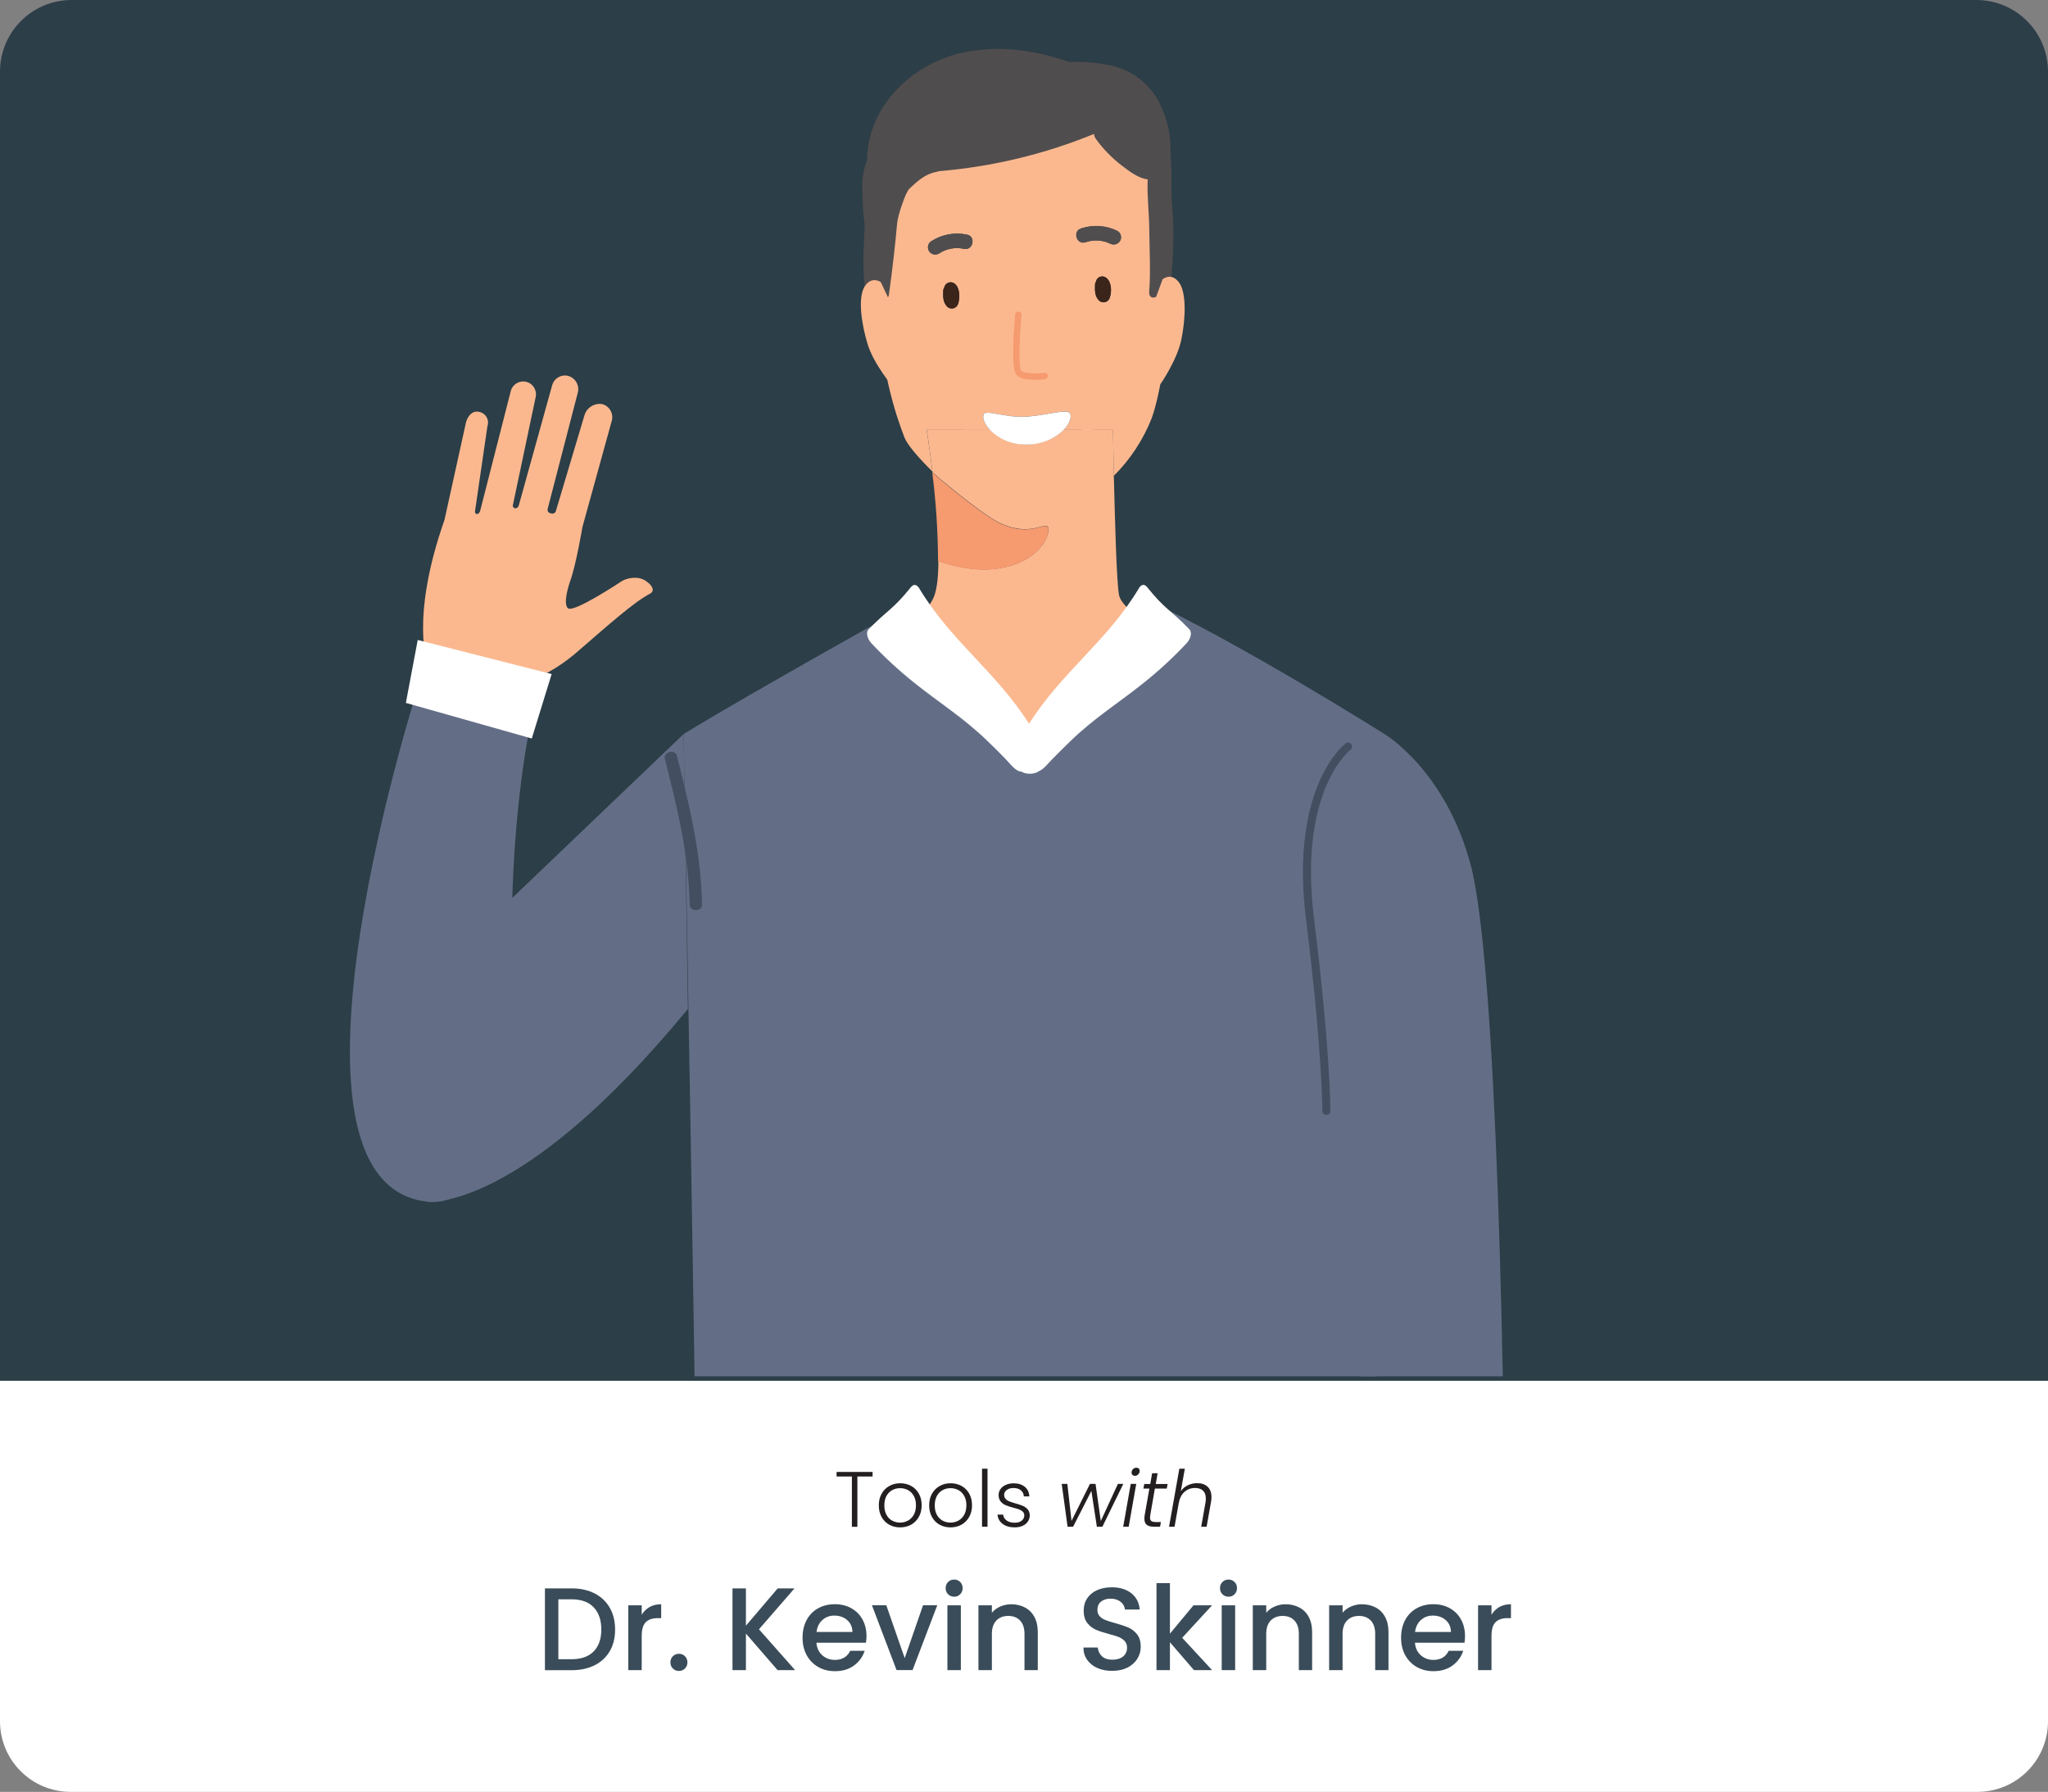<svg xmlns="http://www.w3.org/2000/svg" xmlns:xlink="http://www.w3.org/1999/xlink" id="Layer_1" x="0px" y="0px" viewBox="0 0 417.66 365.51" style="enable-background:new 0 0 417.66 365.51;" xml:space="preserve">
<rect x="0" y="0" width="417.66" height="365.51" fill="#808080" stroke="none"/>
<style type="text/css">
	.st0{fill:#B6CCCE;}
	.st1{fill:#FFFFFF;}
	.st2{fill:#777F70;}
	.st3{fill:#FBB88F;}
	.st4{fill:#F69A6F;}
	.st5{fill:#3B241A;}
	.st6{fill:#FFF4E3;}
	.st7{fill:#F69A6F;stroke:#F69A6F;stroke-width:0.805;stroke-miterlimit:10;}
	.st8{fill:#97A18F;}
	.st9{fill:#EB9A7D;}
	.st10{fill:#DE8872;}
	.st11{fill:none;stroke:#777F70;stroke-width:8.048;stroke-miterlimit:10;}
	.st12{enable-background:new    ;}
	.st13{fill:#231F20;}
	.st14{fill:#3A4C59;}
	.st15{fill:#2C3E47;}
	.st16{clip-path:url(#SVGID_00000039826266893532909540000017449665483169628299_);}
	.st17{clip-path:url(#SVGID_00000038408057483516556010000013483971187416776322_);}
	.st18{clip-path:url(#SVGID_00000049902059457173744850000012430469401697599668_);}
	.st19{fill:#F7E9E0;}
	.st20{fill:#504D4E;}
	.st21{fill:#F69A6F;stroke:#F69A6F;stroke-width:0.822;stroke-miterlimit:10;}
	.st22{fill:#636E86;}
	.st23{fill:#D87E66;}
	.st24{fill:#444E61;}
	.st25{fill:none;stroke:#444E61;stroke-width:1.645;stroke-linecap:round;stroke-miterlimit:10;}
	.st26{fill:#EAA77F;}
	.st27{fill:#677E7F;}
	.st28{fill:#80999A;}
	.st29{fill-rule:evenodd;clip-rule:evenodd;fill:#EAA77F;}
	.st30{clip-path:url(#SVGID_00000157278523517884817870000001748284801382640814_);}
	.st31{clip-path:url(#SVGID_00000036968320788370331640000014791998045624957833_);}
	.st32{clip-path:url(#SVGID_00000043425039682588907650000009642568200689831864_);}
	.st33{clip-path:url(#SVGID_00000129175557273205579640000018136616959008497830_);}
	.st34{fill:#F3B68B;}
	.st35{clip-path:url(#SVGID_00000108278391997914794900000010169213527170057610_);}
	.st36{clip-path:url(#SVGID_00000118398484370439190930000007335903002009441698_);}
	.st37{fill:#D57C59;}
	.st38{clip-path:url(#SVGID_00000145053372214906307180000002829509910298868404_);fill:none;}
	.st39{clip-path:url(#SVGID_00000145053372214906307180000002829509910298868404_);}
	.st40{clip-path:url(#SVGID_00000008831921983744287680000013655543335434496176_);}
	.st41{clip-path:url(#SVGID_00000073711862074583330750000014715228189224705704_);}
	.st42{clip-path:url(#SVGID_00000155856354347462850570000006306446190048688285_);}
	.st43{fill:#010101;}
	.st44{clip-path:url(#SVGID_00000049189173520074016110000008605520669359537309_);}
	.st45{clip-path:url(#SVGID_00000078753979218072568010000001236797571664329624_);}
	.st46{fill:#F9B888;}
	.st47{opacity:0.23;}
	.st48{fill-rule:evenodd;clip-rule:evenodd;fill:#E46F4A;}
	.st49{clip-path:url(#SVGID_00000121974961897074192060000000244667680095549569_);}
	.st50{fill:#E46F4A;}
	.st51{clip-path:url(#SVGID_00000178201320129977475550000014804837368338020274_);}
	.st52{opacity:0.55;fill:#E46F4A;enable-background:new    ;}
	.st53{fill:#775240;}
	.st54{fill:#D16664;}
	.st55{clip-path:url(#SVGID_00000008850164262484740620000012467556602003361418_);}
	.st56{clip-path:url(#SVGID_00000147899884249518126200000016769047865992259985_);}
	.st57{opacity:0.25;fill:#D3675A;enable-background:new    ;}
	.st58{fill:#394C5A;}
</style>
<path class="st15" d="M417.66,281.66H0V14.61C0,6.54,6.54,0,14.61,0h388.44c8.07,0,14.61,6.54,14.61,14.61V281.66z"></path>
<path class="st1" d="M403.26,365.51H14.4c-7.95,0-14.4-6.45-14.4-14.4v-69.45h417.66v69.45  C417.66,359.06,411.22,365.51,403.26,365.51z"></path>
<g>
	<defs>
		<rect id="SVGID_1_" x="56.87" y="-0.21" width="259.86" height="280.96"></rect>
	</defs>
	<clipPath id="SVGID_00000146458558076869230730000004462952918366922380_">
		<use xlink:href="#SVGID_1_" style="overflow:visible;"></use>
	</clipPath>
	<g style="clip-path:url(#SVGID_00000146458558076869230730000004462952918366922380_);">
		<g>
			<defs>
				<path id="SVGID_00000038372382107503846950000005192073577283982517_" d="M222.84,86.9c0,0.39-0.02,0.77-0.06,1.16      c-0.12,1.06-0.23,2.16-0.39,3.29c-0.37,0.07-0.76,0.02-1.11-0.13c-1.08-0.54-1.52-1.86-0.97-2.94c0,0,0-0.01,0-0.01      C220.7,87.26,221.77,86.68,222.84,86.9"></path>
			</defs>
			<clipPath id="SVGID_00000116941513756645566180000009737607707248108444_">
				<use xlink:href="#SVGID_00000038372382107503846950000005192073577283982517_" style="overflow:visible;"></use>
			</clipPath>
			<g style="clip-path:url(#SVGID_00000116941513756645566180000009737607707248108444_);">
				<g>
					<defs>
						
							<rect id="SVGID_00000168097717797382436460000000462405487659878280_" x="-577.27" y="-1139.87" width="978.93" height="5907.83"></rect>
					</defs>
					<clipPath id="SVGID_00000121991077013941427810000011545491563611736757_">
						<use xlink:href="#SVGID_00000168097717797382436460000000462405487659878280_" style="overflow:visible;"></use>
					</clipPath>
					<g style="clip-path:url(#SVGID_00000121991077013941427810000011545491563611736757_);">
						<rect x="217.13" y="83.88" class="st19" width="8.66" height="10.44"></rect>
					</g>
				</g>
			</g>
		</g>
		<path class="st3" d="M201.89,87.7c-1.08-1.16-1.55-2.38-1.32-3.12c0.38-1.19,4.38,0.72,8.82,0.4c4.43-0.31,8.07-1.64,8.77-0.72    c0.48,0.62,0.06,2.06-1.25,3.43h10.07c0,0,0.06,4.05,0.16,9.38c3.35-3.34,5.98-7.33,7.72-11.73c3.74-10.26,9.1-53.34-9.37-64.64    c-9.05-5.54-16.61-5.53-26.15-4.07c-11.13,1.71-19.29,9.73-19.86,20.97c-0.25,5.1-1.69,11.27-1.23,18.77    c1.15,19.22,4.47,28.26,6.17,32.79c0.56,1.5,2.78,4.11,5.72,7.01c-0.58-4.89-1.16-8.49-1.16-8.49L201.89,87.7z M226.35,60.71    c-0.21,0.71-0.95,1.11-1.66,0.9c-0.2-0.06-0.39-0.17-0.54-0.31c-0.9-0.93-0.87-1.99-0.82-3.21c0.01-0.23,0.08-0.45,0.2-0.65    c0.15-0.71,0.84-1.16,1.55-1.01c0.22,0.05,0.43,0.15,0.6,0.3C226.73,57.63,226.73,59.53,226.35,60.71z M220.5,46.6    c2.44-0.8,5.1-0.61,7.4,0.55c0.69,0.43,0.9,1.35,0.47,2.04c-0.4,0.63-1.2,0.87-1.88,0.56c-1.61-0.8-3.48-0.91-5.18-0.31    C219.52,49.95,218.67,47.11,220.5,46.6z M195.4,61.96c-0.21,0.71-0.96,1.12-1.67,0.91c-0.21-0.06-0.4-0.17-0.55-0.32    c-0.91-0.94-0.87-2.01-0.82-3.24c0.01-0.23,0.08-0.46,0.21-0.66c0.14-0.72,0.85-1.19,1.57-1.05c0.24,0.05,0.46,0.16,0.64,0.32    C195.79,58.81,195.78,60.77,195.4,61.96z M189.84,49.26c2.15-1.43,4.79-1.93,7.32-1.41c1.88,0.3,1.37,3.22-0.51,2.92    c-1.76-0.41-3.61-0.08-5.11,0.91c-0.69,0.45-1.6,0.25-2.05-0.43C189.06,50.6,189.21,49.73,189.84,49.26z"></path>
		<path class="st3" d="M208.91,154.82c0-0.37,5.55-7.28,9.87-12.95c4.32-5.67,11.79-17.27,11.79-17.27l0,0    c-1.34-1.21-2.21-2.32-2.37-3.25c-0.52-3.07-0.82-15.44-1.05-24.31c-0.11-5.33-0.16-9.38-0.16-9.38h-10.07    c-2.09,2.01-4.91,3.08-7.81,2.96c-2.71,0.04-5.31-1.03-7.2-2.96h-12.92c0,0,0.58,3.59,1.16,8.49v0.16    c0.62,0.65,9.23,7.87,12.94,9.93c6.33,3.5,9.7,0.4,10.53,1.14c0.82,0.74-0.65,6.66-9.05,8.4c-4.68,0.98-9.68-0.12-13.2-1.33    c0,3.05-0.27,5.62-0.89,7.25c-0.59,1.36-1.47,2.56-2.59,3.53c0,0,6.86,10.93,11.18,16.6    C203.37,147.51,208.91,154.45,208.91,154.82z"></path>
		<path class="st4" d="M204.54,115.82c8.44-1.74,9.92-7.66,9.05-8.4s-4.19,2.36-10.53-1.14c-3.72-2.06-12.34-9.28-12.94-9.93    c0.76,6.02,1.16,12.08,1.18,18.15C194.86,115.7,199.86,116.84,204.54,115.82z"></path>
		<path class="st5" d="M194.75,57.93c-0.54-0.5-1.39-0.46-1.88,0.09c-0.16,0.18-0.27,0.4-0.32,0.64c-0.13,0.2-0.2,0.42-0.21,0.66    c0,1.23-0.07,2.3,0.82,3.24c0.54,0.52,1.39,0.5,1.91-0.04c0.15-0.16,0.26-0.35,0.32-0.55C195.78,60.77,195.79,58.81,194.75,57.93z    "></path>
		<path class="st5" d="M225.67,56.73c-0.53-0.49-1.35-0.47-1.85,0.06c-0.17,0.18-0.28,0.41-0.33,0.65c-0.12,0.2-0.19,0.42-0.2,0.65    c0,1.22-0.07,2.28,0.82,3.21c0.53,0.51,1.38,0.49,1.88-0.05c0.15-0.15,0.25-0.34,0.31-0.54    C226.73,59.53,226.73,57.63,225.67,56.73z"></path>
		<path class="st1" d="M218.16,84.27c-0.71-0.91-4.34,0.4-8.77,0.72c-4.43,0.31-8.44-1.6-8.82-0.4c-0.23,0.74,0.25,1.96,1.32,3.12    c1.89,1.93,4.5,3,7.2,2.96c2.9,0.12,5.72-0.95,7.81-2.96C218.22,86.33,218.63,84.88,218.16,84.27z"></path>
		<path class="st20" d="M191.53,51.69c1.51-0.99,3.36-1.32,5.11-0.91c1.87,0.3,2.39-2.62,0.51-2.92c-2.53-0.53-5.17-0.02-7.32,1.41    c-0.65,0.49-0.79,1.42-0.3,2.07C190.01,51.96,190.88,52.11,191.53,51.69z"></path>
		<path class="st20" d="M221.36,49.41c1.7-0.6,3.57-0.49,5.18,0.31c0.74,0.34,1.62,0.02,1.97-0.72c0.31-0.68,0.07-1.48-0.56-1.88    c-2.3-1.16-4.96-1.36-7.4-0.55C218.67,47.11,219.52,49.95,221.36,49.41z"></path>
		<path class="st20" d="M238.92,36.64c0.05-1.15-0.23-5.49-0.23-6.98c-0.07-2.53-0.63-5.03-1.64-7.35c-1.83-4.73-6-8.16-10.99-9.05    c-2.6-0.52-5.26-0.72-7.91-0.59c-7.12-2.47-14.62-3.59-22.2-1.86c-10.19,2.41-18.99,10.93-19.14,21.87c0,0,0,0.05,0,0.07    c-0.69,1.74-1.02,3.6-0.96,5.47c0,2.64,0.17,5.28,0.5,7.89c-0.09,1.18-0.12,2.38-0.16,3.55c-0.2,3.24-0.12,6.48,0.24,9.7    c0.01,1.24,0.92,2.28,2.15,2.47c1.09,0.13,2.55-0.54,2.71-1.78c0-0.21,0.06-0.44,0.09-0.66l0,0c0.64-4.61,1.16-9.23,1.58-13.86    c0.15-1.64,1.73-6.31,2.47-7.01c1.64-1.55,3.24-3.04,5.52-3.45c0.17-0.03,0.33-0.08,0.48-0.15c10.89-0.9,21.57-3.46,31.68-7.6    c0.03,0.35,0.15,0.69,0.35,0.98c1.49,2.08,3.29,3.92,5.32,5.48c1.34,1.02,3.36,2.62,5.27,2.81c0,0.04,0,0.07,0,0.11    c-0.15,3.29,0.29,6.58,0.32,9.87c0.03,3.29,0.31,9.43,0,12.71c-0.31,3.27,4.24,0.28,4.52-2.87c0.29-3.29,0.43-6.58,0.39-9.87    C239.23,43.26,238.77,39.93,238.92,36.64z"></path>
		<path class="st3" d="M179.62,57.54c0,0-1.86-1.34-3.29,0.91c-1.43,2.25-0.65,7.63,0.6,11.73c1.25,4.1,5.11,8.65,5.11,8.65    l-0.29-16.78L179.62,57.54z"></path>
		<path class="st3" d="M237.09,56.98c0,0,1.73-1.51,3.33,0.6c1.6,2.11,1.36,7.54,0.49,11.73s-4.28,9.09-4.28,9.09l-1.27-16.73    L237.09,56.98z"></path>
		<path class="st21" d="M208.92,76.88c-0.51-0.09-0.98-0.35-1.34-0.72c-1.1-1.35-0.25-10.91-0.14-12c0.01-0.13,0.13-0.23,0.26-0.21    c0.13,0.01,0.23,0.13,0.21,0.26c-0.39,4.19-0.7,10.74,0,11.64c0.7,0.9,3.96,0.77,5.1,0.61c0.13-0.02,0.25,0.07,0.27,0.21    c0.02,0.13-0.07,0.25-0.21,0.27l0,0C211.7,77.14,210.3,77.12,208.92,76.88z"></path>
		<path class="st22" d="M233.28,122.07c-3.33,11.74-11.23,21.66-21.92,27.54c0,0-18.38-9.2-23.66-27.54c0,0-34.54,19.23-48.29,27.66    c0,0,3.06,165.29,3.29,215.36c0,0,76.26,13.08,136.95-1.83c0,0,3.08-208.65,2.68-213.54    C282.34,149.73,253.27,131.36,233.28,122.07z"></path>
		<path class="st23" d="M91.43,244.65c0,0,12.63-4.02,31.71-27.6l-14.88-24.12C108.26,192.93,64.74,218.74,91.43,244.65z"></path>
		<path class="st22" d="M85.64,138.9c0,0-33.12,102.46,1.51,106.22c15.62,1.69,16.64-30.56,17.27-59.76    c0.49-23.95,4.11-39.47,4.11-39.47L85.64,138.9z"></path>
		<path class="st3" d="M131.68,118.48c-1.55-1.06-3.96-0.64-5.18,0.26c0,0-9.59,6.37-10.69,5.33c-1.1-1.04,0.39-5.3,0.39-5.3    c1.26-3.35,2.58-11.27,2.58-11.27l6-21.73c0.37-1.48-0.53-2.98-2.01-3.35c0,0-0.01,0-0.01,0c-1.61-0.23-3.14,0.77-3.58,2.34    l-5.84,19.56c-0.15,0.35-0.54,0.53-0.9,0.42c-0.37-0.08-0.82-0.22-0.77-0.86l6.16-23.77c0.4-1.48-0.47-3.01-1.95-3.43    c-1.44-0.37-2.91,0.5-3.28,1.94c0,0.01,0,0.02-0.01,0.02l-6.78,24.42c-0.14,0.73-1.19,0.91-1.23,0.06l4.65-22.06    c0.35-1.4-0.5-2.82-1.9-3.17s-2.82,0.5-3.17,1.9l-6.2,24.27c-0.23,1.08-1.17,0.96-1.09,0.24l0,0l2.53-17.34    c0.42-1.15-0.17-2.43-1.33-2.85c-0.1-0.04-0.21-0.07-0.32-0.09c-1.4-0.35-2.38,0.82-2.73,2.19l-4.37,19.83    c-7.15,20.34-3.38,29.7-3.38,29.7c7.08,16.18,18.78,3.9,18.78,3.9c4.07-1.34,7.84-3.45,11.12-6.2c2.2-1.84,8.45-7.5,12.57-10.53    c0.95-0.7,1.95-1.34,2.98-1.91C133.51,120.44,133.08,119.42,131.68,118.48z"></path>
		<path class="st22" d="M282.34,149.73c0,0,12.42,7.34,17.57,26.64c5.2,19.46,7.22,102.62,7.22,172.54    c-9.22,2.43-10.77-3.78-27.22-3.29C278.24,312.91,272.55,164.86,282.34,149.73z"></path>
		<path class="st22" d="M139.42,149.73l-46.01,44l-6.26,51.39c0,0,18.91,2.34,53.14-39.32"></path>
		<path class="st24" d="M140.64,184.54c0,1.47,2.56,1.47,2.53,0c-0.16-10.35-2.58-20.33-5.12-30.37c-0.36-1.44-2.8-0.82-2.47,0.61    C138.09,164.63,140.48,174.4,140.64,184.54z"></path>
		<polygon class="st1" points="85.19,130.54 82.77,143.38 108.45,150.64 112.5,137.5   "></polygon>
		<path class="st1" d="M242.54,128.35c-3.97-4.11-4.93-4-8.59-8.58l-0.09-0.08c-0.39-0.51-1.06-0.59-1.57,0.26    c-6.43,10.8-15.81,17.16-22.43,27.7c-6.63-10.54-16-16.91-22.43-27.7c-0.52-0.82-1.18-0.77-1.58-0.26    c-0.03,0.03-0.06,0.05-0.08,0.08c-3.68,4.58-4.62,4.51-8.61,8.58c-0.7,0.72-0.16,2.08,0.49,2.8c2.7,2.87,5.59,5.55,8.67,8.02    c5.11,4.11,10.16,7.22,15.05,11.97c1.23,1.18,2.47,2.39,3.64,3.62c0.93,0.94,2.11,2.62,3.25,2.62c0.23,0.13,0.48,0.24,0.74,0.32    c0.57,0.15,1.17,0.17,1.75,0.06c0.43-0.08,0.83-0.24,1.19-0.49c0.97-0.39,1.93-1.72,2.71-2.47c1.21-1.23,2.42-2.43,3.64-3.62    c4.89-4.75,9.93-7.84,15.05-11.97c3.08-2.46,5.97-5.14,8.67-8.02C242.7,130.44,243.24,129.08,242.54,128.35z"></path>
		<path class="st25" d="M274.92,152.29c0,0-11.09,8.35-7.76,35.17c3.38,27.24,3.33,39.14,3.33,39.14"></path>
	</g>
</g>
<g class="st12">
	<path class="st13" d="M177.95,300.25v0.93h-3.1v10.26h-1.12v-10.26h-3.12v-0.93H177.95z"></path>
	<path class="st13" d="M181.34,311.01c-0.66-0.37-1.17-0.89-1.55-1.57c-0.38-0.68-0.57-1.47-0.57-2.38c0-0.91,0.19-1.7,0.58-2.38   c0.38-0.68,0.91-1.2,1.57-1.57c0.66-0.37,1.4-0.55,2.22-0.55c0.82,0,1.56,0.18,2.23,0.55c0.67,0.37,1.19,0.89,1.57,1.57   c0.38,0.68,0.57,1.47,0.57,2.38c0,0.9-0.19,1.69-0.58,2.37c-0.38,0.68-0.91,1.21-1.58,1.58c-0.67,0.37-1.42,0.55-2.24,0.55   S181.99,311.37,181.34,311.01z M185.15,310.19c0.49-0.26,0.89-0.66,1.19-1.18c0.3-0.53,0.46-1.18,0.46-1.94   c0-0.77-0.15-1.42-0.45-1.94c-0.3-0.53-0.69-0.92-1.18-1.18c-0.49-0.26-1.02-0.39-1.6-0.39c-0.58,0-1.11,0.13-1.6,0.39   c-0.49,0.26-0.88,0.66-1.18,1.18c-0.29,0.53-0.44,1.18-0.44,1.94c0,0.77,0.15,1.42,0.44,1.94c0.29,0.53,0.68,0.92,1.17,1.18   c0.48,0.26,1.02,0.39,1.59,0.39S184.66,310.45,185.15,310.19z"></path>
	<path class="st13" d="M191.61,311.01c-0.66-0.37-1.17-0.89-1.55-1.57c-0.38-0.68-0.57-1.47-0.57-2.38c0-0.91,0.19-1.7,0.58-2.38   c0.38-0.68,0.91-1.2,1.57-1.57c0.66-0.37,1.4-0.55,2.22-0.55c0.82,0,1.56,0.18,2.23,0.55c0.67,0.37,1.19,0.89,1.57,1.57   c0.38,0.68,0.57,1.47,0.57,2.38c0,0.9-0.19,1.69-0.58,2.37c-0.38,0.68-0.91,1.21-1.58,1.58c-0.67,0.37-1.42,0.55-2.24,0.55   S192.27,311.37,191.61,311.01z M195.43,310.19c0.49-0.26,0.89-0.66,1.19-1.18c0.3-0.53,0.46-1.18,0.46-1.94   c0-0.77-0.15-1.42-0.45-1.94c-0.3-0.53-0.69-0.92-1.18-1.18c-0.49-0.26-1.02-0.39-1.6-0.39c-0.58,0-1.11,0.13-1.6,0.39   c-0.49,0.26-0.88,0.66-1.18,1.18c-0.29,0.53-0.44,1.18-0.44,1.94c0,0.77,0.15,1.42,0.44,1.94c0.29,0.53,0.68,0.92,1.17,1.18   c0.48,0.26,1.02,0.39,1.59,0.39S194.94,310.45,195.43,310.19z"></path>
	<path class="st13" d="M201.39,299.59v11.84h-1.12v-11.84H201.39z"></path>
	<path class="st13" d="M204.49,310.86c-0.63-0.46-0.99-1.1-1.06-1.9h1.15c0.05,0.49,0.29,0.89,0.7,1.19   c0.41,0.3,0.96,0.46,1.66,0.46c0.61,0,1.09-0.14,1.43-0.43c0.35-0.29,0.52-0.65,0.52-1.07c0-0.3-0.1-0.54-0.29-0.74   c-0.19-0.19-0.43-0.34-0.73-0.46c-0.29-0.11-0.69-0.23-1.19-0.36c-0.65-0.17-1.18-0.34-1.58-0.51c-0.41-0.17-0.75-0.42-1.03-0.76   c-0.28-0.34-0.42-0.79-0.42-1.35c0-0.43,0.13-0.82,0.38-1.18c0.26-0.36,0.62-0.65,1.09-0.86c0.47-0.21,1-0.32,1.6-0.32   c0.94,0,1.7,0.24,2.27,0.71c0.58,0.47,0.89,1.13,0.93,1.96h-1.12c-0.03-0.51-0.23-0.92-0.6-1.24c-0.37-0.31-0.87-0.47-1.51-0.47   c-0.57,0-1.02,0.13-1.38,0.4s-0.53,0.6-0.53,0.99c0,0.34,0.1,0.62,0.31,0.84s0.47,0.39,0.78,0.51c0.31,0.12,0.73,0.26,1.25,0.41   c0.63,0.17,1.13,0.34,1.5,0.5c0.37,0.16,0.69,0.39,0.96,0.7c0.27,0.31,0.41,0.72,0.42,1.23c0,0.47-0.13,0.89-0.38,1.26   c-0.26,0.37-0.61,0.66-1.07,0.87c-0.46,0.21-0.99,0.32-1.58,0.32C205.94,311.56,205.12,311.33,204.49,310.86z"></path>
</g>
<g class="st12">
	<path class="st13" d="M229.08,302.69l-4.27,8.74h-1.12l-1.12-7.31l-3.73,7.31h-1.12l-1.2-8.74h1.15l0.85,7.55l3.76-7.55h1.14   l1.07,7.57l3.49-7.57H229.08z"></path>
	<path class="st13" d="M231.72,302.69l-1.54,8.74h-1.12l1.54-8.74H231.72z M230.96,300.86c-0.13-0.12-0.19-0.29-0.19-0.49   c0-0.28,0.1-0.51,0.29-0.7c0.19-0.19,0.42-0.28,0.69-0.28c0.2,0,0.37,0.06,0.49,0.18c0.12,0.12,0.18,0.27,0.18,0.46   c0,0.28-0.1,0.51-0.29,0.71s-0.42,0.3-0.67,0.3C231.26,301.05,231.09,300.98,230.96,300.86z"></path>
	<path class="st13" d="M234.58,309.06c-0.03,0.19-0.05,0.36-0.05,0.5c0,0.34,0.09,0.58,0.28,0.71c0.19,0.13,0.49,0.2,0.92,0.2h1.02   l-0.18,0.96h-1.2c-0.66,0-1.16-0.13-1.49-0.38c-0.33-0.26-0.5-0.68-0.5-1.26c0-0.23,0.02-0.47,0.06-0.72l0.96-5.42h-1.22l0.18-0.94   h1.22l0.38-2.19h1.12l-0.38,2.19h2.42l-0.18,0.94h-2.42L234.58,309.06z"></path>
	<path class="st13" d="M246.26,303.25c0.53,0.48,0.8,1.19,0.8,2.13c0,0.34-0.03,0.65-0.08,0.93l-0.91,5.12h-1.1l0.88-4.99   c0.04-0.25,0.06-0.51,0.06-0.78c0-0.7-0.19-1.24-0.58-1.6s-0.92-0.54-1.62-0.54c-0.84,0-1.56,0.27-2.16,0.8   c-0.6,0.53-0.99,1.32-1.17,2.35v-0.02l-0.85,4.78h-1.12l2.1-11.84h1.12l-0.82,4.59c0.37-0.53,0.85-0.94,1.44-1.22   c0.59-0.28,1.22-0.42,1.89-0.42C245.02,302.53,245.73,302.77,246.26,303.25z"></path>
</g>
<g class="st12">
	<path class="st14" d="M121.25,325.02c1.34,0.68,2.37,1.66,3.1,2.93c0.73,1.27,1.09,2.76,1.09,4.45c0,1.7-0.36,3.17-1.09,4.42   c-0.73,1.25-1.76,2.2-3.1,2.87s-2.89,1-4.67,1h-5.45V324h5.45C118.35,324,119.91,324.34,121.25,325.02z M121.07,336.86   c1.04-1.06,1.56-2.54,1.56-4.46c0-1.94-0.52-3.45-1.56-4.54c-1.04-1.09-2.54-1.63-4.49-1.63h-2.71v12.22h2.71   C118.53,338.45,120.03,337.92,121.07,336.86z"></path>
	<path class="st14" d="M132.48,327.8c0.66-0.38,1.45-0.56,2.36-0.56v2.83h-0.7c-1.07,0-1.88,0.27-2.44,0.82   c-0.55,0.54-0.83,1.49-0.83,2.83v6.96h-2.74v-13.22h2.74v1.92C131.28,328.7,131.81,328.18,132.48,327.8z"></path>
	<path class="st14" d="M137.22,340.34c-0.34-0.34-0.5-0.75-0.5-1.25s0.17-0.91,0.5-1.25c0.34-0.34,0.75-0.5,1.25-0.5   c0.48,0,0.89,0.17,1.22,0.5s0.5,0.75,0.5,1.25s-0.17,0.91-0.5,1.25s-0.74,0.5-1.22,0.5C137.97,340.85,137.55,340.68,137.22,340.34z   "></path>
	<path class="st14" d="M158.58,340.68l-6.46-7.46v7.46h-2.74V324h2.74v7.61l6.48-7.61h3.43l-7.25,8.35l7.37,8.33H158.58z"></path>
	<path class="st14" d="M176.6,335.09h-10.1c0.08,1.06,0.47,1.9,1.18,2.54s1.57,0.96,2.59,0.96c1.47,0,2.51-0.62,3.12-1.85h2.95   c-0.4,1.22-1.12,2.21-2.17,2.99c-1.05,0.78-2.35,1.16-3.9,1.16c-1.26,0-2.4-0.28-3.4-0.85c-1-0.57-1.78-1.37-2.35-2.4   c-0.57-1.03-0.85-2.23-0.85-3.59c0-1.36,0.28-2.56,0.83-3.59c0.55-1.03,1.33-1.83,2.33-2.39c1-0.56,2.15-0.84,3.44-0.84   c1.25,0,2.36,0.27,3.34,0.82c0.98,0.54,1.74,1.31,2.28,2.29s0.82,2.12,0.82,3.4C176.7,334.24,176.67,334.69,176.6,335.09z    M173.84,332.88c-0.02-1.01-0.38-1.82-1.08-2.42c-0.7-0.61-1.58-0.91-2.62-0.91c-0.94,0-1.75,0.3-2.42,0.9   c-0.67,0.6-1.07,1.41-1.2,2.44H173.84z"></path>
	<path class="st14" d="M184.5,338.23l3.74-10.78h2.9l-5.04,13.22h-3.26l-5.02-13.22h2.93L184.5,338.23z"></path>
	<path class="st14" d="M193.35,325.2c-0.34-0.34-0.5-0.75-0.5-1.25s0.17-0.91,0.5-1.25s0.75-0.5,1.25-0.5c0.48,0,0.89,0.17,1.22,0.5   s0.5,0.75,0.5,1.25s-0.17,0.91-0.5,1.25c-0.34,0.34-0.74,0.5-1.22,0.5C194.11,325.7,193.69,325.54,193.35,325.2z M195.95,327.46   v13.22h-2.74v-13.22H195.95z"></path>
	<path class="st14" d="M209.01,327.89c0.82,0.43,1.47,1.07,1.93,1.92c0.46,0.85,0.7,1.87,0.7,3.07v7.8h-2.71v-7.39   c0-1.18-0.3-2.09-0.89-2.72c-0.59-0.63-1.4-0.95-2.42-0.95c-1.02,0-1.84,0.32-2.44,0.95c-0.6,0.63-0.9,1.54-0.9,2.72v7.39h-2.74   v-13.22h2.74v1.51c0.45-0.54,1.02-0.97,1.72-1.27c0.7-0.3,1.44-0.46,2.22-0.46C207.26,327.24,208.19,327.46,209.01,327.89z"></path>
	<path class="st14" d="M223.83,340.26c-0.9-0.39-1.6-0.95-2.11-1.67c-0.51-0.72-0.77-1.56-0.77-2.52h2.93   c0.06,0.72,0.35,1.31,0.85,1.78s1.21,0.7,2.12,0.7c0.94,0,1.68-0.23,2.21-0.68s0.79-1.04,0.79-1.76c0-0.56-0.16-1.02-0.49-1.37   c-0.33-0.35-0.74-0.62-1.22-0.82c-0.49-0.19-1.16-0.4-2.03-0.62c-1.09-0.29-1.97-0.58-2.65-0.88c-0.68-0.3-1.26-0.76-1.74-1.38   c-0.48-0.62-0.72-1.46-0.72-2.5c0-0.96,0.24-1.8,0.72-2.52c0.48-0.72,1.15-1.27,2.02-1.66c0.86-0.38,1.86-0.58,3-0.58   c1.62,0,2.94,0.4,3.97,1.21c1.03,0.81,1.6,1.92,1.72,3.32h-3.02c-0.05-0.61-0.34-1.13-0.86-1.56c-0.53-0.43-1.22-0.65-2.09-0.65   c-0.78,0-1.42,0.2-1.92,0.6c-0.5,0.4-0.74,0.98-0.74,1.73c0,0.51,0.16,0.93,0.47,1.26c0.31,0.33,0.71,0.59,1.19,0.78   c0.48,0.19,1.14,0.4,1.97,0.62c1.1,0.3,2,0.61,2.7,0.91s1.29,0.77,1.78,1.4c0.49,0.63,0.73,1.48,0.73,2.53   c0,0.85-0.23,1.65-0.68,2.4s-1.12,1.36-1.99,1.81s-1.9,0.68-3.08,0.68C225.74,340.85,224.73,340.65,223.83,340.26z"></path>
	<path class="st14" d="M241.09,334.08l6.1,6.6h-3.7l-4.9-5.69v5.69h-2.74v-17.76h2.74v10.32l4.8-5.78h3.79L241.09,334.08z"></path>
	<path class="st14" d="M249.3,325.2c-0.34-0.34-0.5-0.75-0.5-1.25s0.17-0.91,0.5-1.25s0.75-0.5,1.25-0.5c0.48,0,0.89,0.17,1.22,0.5   s0.5,0.75,0.5,1.25s-0.17,0.91-0.5,1.25c-0.34,0.34-0.74,0.5-1.22,0.5C250.05,325.7,249.63,325.54,249.3,325.2z M251.89,327.46   v13.22h-2.74v-13.22H251.89z"></path>
	<path class="st14" d="M264.96,327.89c0.82,0.43,1.47,1.07,1.93,1.92c0.46,0.85,0.7,1.87,0.7,3.07v7.8h-2.71v-7.39   c0-1.18-0.3-2.09-0.89-2.72c-0.59-0.63-1.4-0.95-2.42-0.95c-1.02,0-1.84,0.32-2.44,0.95c-0.6,0.63-0.9,1.54-0.9,2.72v7.39h-2.74   v-13.22h2.74v1.51c0.45-0.54,1.02-0.97,1.72-1.27c0.7-0.3,1.44-0.46,2.22-0.46C263.2,327.24,264.13,327.46,264.96,327.89z"></path>
	<path class="st14" d="M280.53,327.89c0.82,0.43,1.47,1.07,1.93,1.92c0.46,0.85,0.7,1.87,0.7,3.07v7.8h-2.71v-7.39   c0-1.18-0.3-2.09-0.89-2.72c-0.59-0.63-1.4-0.95-2.42-0.95c-1.02,0-1.84,0.32-2.44,0.95c-0.6,0.63-0.9,1.54-0.9,2.72v7.39h-2.74   v-13.22h2.74v1.51c0.45-0.54,1.02-0.97,1.72-1.27c0.7-0.3,1.44-0.46,2.22-0.46C278.77,327.24,279.71,327.46,280.53,327.89z"></path>
	<path class="st14" d="M298.66,335.09h-10.1c0.08,1.06,0.47,1.9,1.18,2.54s1.57,0.96,2.59,0.96c1.47,0,2.51-0.62,3.12-1.85h2.95   c-0.4,1.22-1.12,2.21-2.17,2.99c-1.05,0.78-2.35,1.16-3.9,1.16c-1.26,0-2.4-0.28-3.4-0.85c-1-0.57-1.78-1.37-2.35-2.4   c-0.57-1.03-0.85-2.23-0.85-3.59c0-1.36,0.28-2.56,0.83-3.59s1.33-1.83,2.33-2.39c1-0.56,2.15-0.84,3.44-0.84   c1.25,0,2.36,0.27,3.34,0.82c0.98,0.54,1.74,1.31,2.28,2.29s0.82,2.12,0.82,3.4C298.76,334.24,298.73,334.69,298.66,335.09z    M295.9,332.88c-0.02-1.01-0.38-1.82-1.08-2.42c-0.7-0.61-1.58-0.91-2.62-0.91c-0.94,0-1.75,0.3-2.42,0.9   c-0.67,0.6-1.07,1.41-1.2,2.44H295.9z"></path>
	<path class="st14" d="M305.78,327.8c0.66-0.38,1.45-0.56,2.36-0.56v2.83h-0.7c-1.07,0-1.88,0.27-2.44,0.82   c-0.55,0.54-0.83,1.49-0.83,2.83v6.96h-2.74v-13.22h2.74v1.92C304.58,328.7,305.11,328.18,305.78,327.8z"></path>
</g>
<g>
	<g>
		<defs>
			<path id="SVGID_00000165925447802920037110000012687914791441677187_" d="M608.09,134.51c11.84-4.41,18.63-10.29,18.63-19.84     s-0.34-19.13-0.84-28.69c-0.13-2.53,2.79-3.3,4.64-2.28c4.04-0.84,8.06-0.34,12.17-0.24c4.97,0.09,9.95-0.07,14.9-0.48     c1.09-0.16,2.16,0.4,2.64,1.4c1.4,0.44,2.27,1.85,2.04,3.3c-1.7,9.26-2.25,18.69-1.62,28.08c0.26,3.69,0.78,7.71,2.95,10.9     c2.84,4.16,9.66,2.91,14.46,3.91c1.16,0.24,0.14,3.17,0.39,3.97c1.55,1.41-16.15,17.27-19.1,17.56     c-17.8,1.78-17.55-3.37-35.71-4.36c-0.72-0.02-1.4-0.3-1.94-0.77c-2.26,0.17-5.21-1.45-3.26-3.62"></path>
		</defs>
		<clipPath id="SVGID_00000006695644311776011230000000023114111129807512_">
			<use xlink:href="#SVGID_00000165925447802920037110000012687914791441677187_" style="overflow:visible;"></use>
		</clipPath>
		<g style="clip-path:url(#SVGID_00000006695644311776011230000000023114111129807512_);">
			<rect x="-663.92" y="-4267.44" class="st26" width="2829.72" height="11929.91"></rect>
			<g>
				<defs>
					
						<rect id="SVGID_00000075876238681150733240000004426260477132641982_" x="-663.92" y="-4267.44" width="2829.72" height="11929.91"></rect>
				</defs>
				<clipPath id="SVGID_00000016050225595733711040000015137129001976559545_">
					<use xlink:href="#SVGID_00000075876238681150733240000004426260477132641982_" style="overflow:visible;"></use>
				</clipPath>
			</g>
		</g>
	</g>
	<g>
		<defs>
			<path id="SVGID_00000003073490715236276790000010241383217001433535_" d="M622.52,70.55c0.48,0.17,0.94,0.39,1.36,0.67     c0.38,0.24,2.99,2.22,2.85,2.66c-1.68,5.51-1.68,8.54-0.71,14.16c-2.12-0.23-4.53-3.27-5.46-4.74c-1.62-2.53-3.13-5.51-3.37-8.42     c-0.13-1.81,0.61-3.73,2.66-4.35c0.86-0.26,1.78-0.25,2.63,0.04"></path>
		</defs>
		<clipPath id="SVGID_00000099643115601272896290000006754424495196315039_">
			<use xlink:href="#SVGID_00000003073490715236276790000010241383217001433535_" style="overflow:visible;"></use>
		</clipPath>
		<g style="clip-path:url(#SVGID_00000099643115601272896290000006754424495196315039_);">
			<g>
				<defs>
					
						<rect id="SVGID_00000134229486660039080610000007959986579202634920_" x="-397.95" y="-3382.54" width="2259.22" height="9524.69"></rect>
				</defs>
				<clipPath id="SVGID_00000177463311652896351530000004066346596243725247_">
					<use xlink:href="#SVGID_00000134229486660039080610000007959986579202634920_" style="overflow:visible;"></use>
				</clipPath>
			</g>
		</g>
	</g>
	<g>
		<defs>
			<path id="SVGID_00000024710238419373605970000003308833272870017184_" d="M621.04,70.83c0.77,2.64,1.31,5.35,1.61,8.08     c0.1,0.95-0.97,1.37-1.07,0.4c-0.3-2.74-0.83-5.44-1.61-8.08C619.7,70.33,620.82,69.94,621.04,70.83"></path>
		</defs>
		<clipPath id="SVGID_00000028296793569221281730000016774693996614783647_">
			<use xlink:href="#SVGID_00000024710238419373605970000003308833272870017184_" style="overflow:visible;"></use>
		</clipPath>
		<g style="clip-path:url(#SVGID_00000028296793569221281730000016774693996614783647_);">
			<g>
				<defs>
					
						<rect id="SVGID_00000075878944990544026310000003644336562525661339_" x="-397.95" y="-3382.54" width="2259.22" height="9524.69"></rect>
				</defs>
				<clipPath id="SVGID_00000178197231080186775370000012035720316491659187_">
					<use xlink:href="#SVGID_00000075878944990544026310000003644336562525661339_" style="overflow:visible;"></use>
				</clipPath>
			</g>
		</g>
	</g>
	<g>
		<defs>
			<path id="SVGID_00000024688562612940999410000006648688791763585941_" d="M673.12,78.96c0.89-2.81,1.85-5.56,2.9-8.25     c0.34-0.84,1.41-0.11,1.08,0.76"></path>
		</defs>
		<clipPath id="SVGID_00000139264493296219403520000001809904492348476075_">
			<use xlink:href="#SVGID_00000024688562612940999410000006648688791763585941_" style="overflow:visible;"></use>
		</clipPath>
		<g style="clip-path:url(#SVGID_00000139264493296219403520000001809904492348476075_);">
			<g>
				<defs>
					
						<rect id="SVGID_00000084499997744732986960000000178365080372802485_" x="-397.95" y="-3382.54" width="2259.22" height="9524.69"></rect>
				</defs>
				<clipPath id="SVGID_00000141428133171372778360000015646099384967344010_">
					<use xlink:href="#SVGID_00000084499997744732986960000000178365080372802485_" style="overflow:visible;"></use>
				</clipPath>
			</g>
		</g>
	</g>
	<g>
		<defs>
			<path id="SVGID_00000073710630163778449280000010608348131846513585_" d="M639.03,90.07c0-0.04,0-0.08,0-0.12     c0.32-1.04,2-0.29,2.79-0.15c1.39,0.23,2.8,0.35,4.21,0.35c2.69-0.03,5.36-0.26,8.01-0.69c0.47-0.02,0.92,0.16,1.23,0.51     c0.11,0.24,0.06,0.52-0.13,0.71c-1.92,2.17-5.24,2.95-8.37,2.8c-1.85-0.1-8.27-1.08-7.76-3.37"></path>
		</defs>
		<clipPath id="SVGID_00000093897235132020808700000018406994464806842801_">
			<use xlink:href="#SVGID_00000073710630163778449280000010608348131846513585_" style="overflow:visible;"></use>
		</clipPath>
		<g style="clip-path:url(#SVGID_00000093897235132020808700000018406994464806842801_);">
			<g>
				<defs>
					
						<rect id="SVGID_00000127748248196722076050000016110222551742014627_" x="-397.95" y="-3382.54" width="2259.22" height="9524.69"></rect>
				</defs>
				<clipPath id="SVGID_00000132796314810087002090000012527832681944628916_">
					<use xlink:href="#SVGID_00000127748248196722076050000016110222551742014627_" style="overflow:visible;"></use>
				</clipPath>
			</g>
		</g>
	</g>
	<g>
		<defs>
			<path id="SVGID_00000108292119640259495960000013228117295092983463_" d="M635.98,158.68c0.44-1.9,2.57-1.68,4.03-1.31     c0.84,0.22,1.63,0.49,2.44,0.78c-0.09-0.39-0.03-0.8,0.15-1.15c0.98-1.9,4.67-0.56,6.09-0.08c2.58,0.94,5.08,2.07,7.5,3.37     c-0.56-1.08-0.58-2.01,0.64-2.34c1.36-0.37,3.37,0.99,4.53,1.56c1.79,0.89,3.53,1.89,5.19,3c6.51,4.39,12.13,9.98,16.54,16.47     c0.09,0.14-1.1,1.68-1.13,1.73c-0.98,2.55-2.47,4.87-4.39,6.82c-1.16,1.12-4.68,3.44-6.04,2.53     c-9.84-6.68-13.97-10.35-24.64-15.78c-5.14-2.6-6.3-6.2-6.15-7.16c-1.32-0.98-2.85-2.17-3.27-3.86c-0.13-0.48-0.1-0.99,0.08-1.45     C636.52,161.06,635.66,160.1,635.98,158.68"></path>
		</defs>
		<clipPath id="SVGID_00000129170274523850550180000004252466952286721926_">
			<use xlink:href="#SVGID_00000108292119640259495960000013228117295092983463_" style="overflow:visible;"></use>
		</clipPath>
		<g style="clip-path:url(#SVGID_00000129170274523850550180000004252466952286721926_);">
			<g>
				<defs>
					
						<rect id="SVGID_00000096030612185246819880000013851345365986092166_" x="-59.95" y="-2249.9" width="1534.22" height="6468.17"></rect>
				</defs>
				<clipPath id="SVGID_00000178915749466515364800000016715573878445435063_">
					<use xlink:href="#SVGID_00000096030612185246819880000013851345365986092166_" style="overflow:visible;"></use>
				</clipPath>
			</g>
		</g>
	</g>
	<g class="st47">
		<g>
			<defs>
				<path id="SVGID_00000175281412881712405430000011378778299108267668_" d="M635.98,158.68c0.44-1.9,2.57-1.68,4.03-1.31      c0.84,0.22,1.63,0.49,2.44,0.78c-0.09-0.39-0.03-0.8,0.15-1.15c0.98-1.9,4.67-0.56,6.09-0.08c2.58,0.94,5.08,2.07,7.5,3.37      c-0.56-1.08-0.58-2.01,0.64-2.34c1.36-0.37,3.37,0.99,4.53,1.56c1.79,0.89,3.53,1.89,5.19,3c6.51,4.39,12.13,9.98,16.54,16.47      c0.09,0.14-1.1,1.68-1.13,1.73c-0.98,2.55-2.47,4.87-4.39,6.82c-1.16,1.12-4.68,3.44-6.04,2.53      c-9.84-6.68-13.97-10.35-24.64-15.78c-5.14-2.6-6.3-6.2-6.15-7.16c-1.32-0.98-2.85-2.17-3.27-3.86      c-0.13-0.48-0.1-0.99,0.08-1.45C636.52,161.06,635.66,160.1,635.98,158.68"></path>
			</defs>
			<clipPath id="SVGID_00000044863590658531284410000015855558774035886757_">
				<use xlink:href="#SVGID_00000175281412881712405430000011378778299108267668_" style="overflow:visible;"></use>
			</clipPath>
			<g style="clip-path:url(#SVGID_00000044863590658531284410000015855558774035886757_);">
				<rect x="-59.95" y="-2249.9" class="st50" width="1534.22" height="6468.17"></rect>
				<g>
					<defs>
						
							<rect id="SVGID_00000086688332694671185760000011347852455816584375_" x="-59.95" y="-2249.9" width="1534.22" height="6468.17"></rect>
					</defs>
					<clipPath id="SVGID_00000006682499048966378360000003403393522728924566_">
						<use xlink:href="#SVGID_00000086688332694671185760000011347852455816584375_" style="overflow:visible;"></use>
					</clipPath>
				</g>
			</g>
		</g>
	</g>
	<g>
		<defs>
			<path id="SVGID_00000090992978165391111470000004932419604204985232_" d="M626.02,191.36c-0.51-0.99-1.27-1.83-2.21-2.42     c-1.08-2.17-2.3-4.27-3.65-6.29c1.49-0.77,2.95-1.58,4.39-2.45c2.04-1.23,4.45-2.53,5.83-4.55c0.55-0.88,1.03-1.81,1.42-2.77     c2.19-4.64,5.38-8.73,9.34-12c1.2-0.98,6.02-5.56,6.31-1.34c0.02,0.2,0.02,0.4,0,0.61l1.96-1.81c1.63-1.52,4.73-4.03,6.73-2.17     l0.84-0.71c0.75-0.83,1.64-1.52,2.63-2.05c1.09-0.43,2.32,0.11,2.75,1.2c0.05,0.13,0.09,0.27,0.11,0.41     c0.22,0.88,0.07,1.81-0.4,2.58c0.67-0.25,1.41-0.25,2.08,0c2.2,0.79,0.98,4.07,0.23,5.39c0.15,0.08,0.29,0.19,0.4,0.33     c1.24,1.16,1.02,3.9-0.4,5.89c-6.55,9.05-14.81,16.73-24.32,22.59c-3.53,2.16-7.18,4.11-10.94,5.84     c-0.93-2.16-2.11-4.21-3.13-6.28"></path>
		</defs>
		<clipPath id="SVGID_00000067955065770766067880000002771597167310300606_">
			<use xlink:href="#SVGID_00000090992978165391111470000004932419604204985232_" style="overflow:visible;"></use>
		</clipPath>
		<g style="clip-path:url(#SVGID_00000067955065770766067880000002771597167310300606_);">
			<g>
				<defs>
					
						<rect id="SVGID_00000066499676432060402950000018266846434834733215_" x="-59.95" y="-2249.9" width="1534.22" height="6468.17"></rect>
				</defs>
				<clipPath id="SVGID_00000166637260035763054470000009178705202685418380_">
					<use xlink:href="#SVGID_00000066499676432060402950000018266846434834733215_" style="overflow:visible;"></use>
				</clipPath>
			</g>
		</g>
	</g>
</g>
</svg>